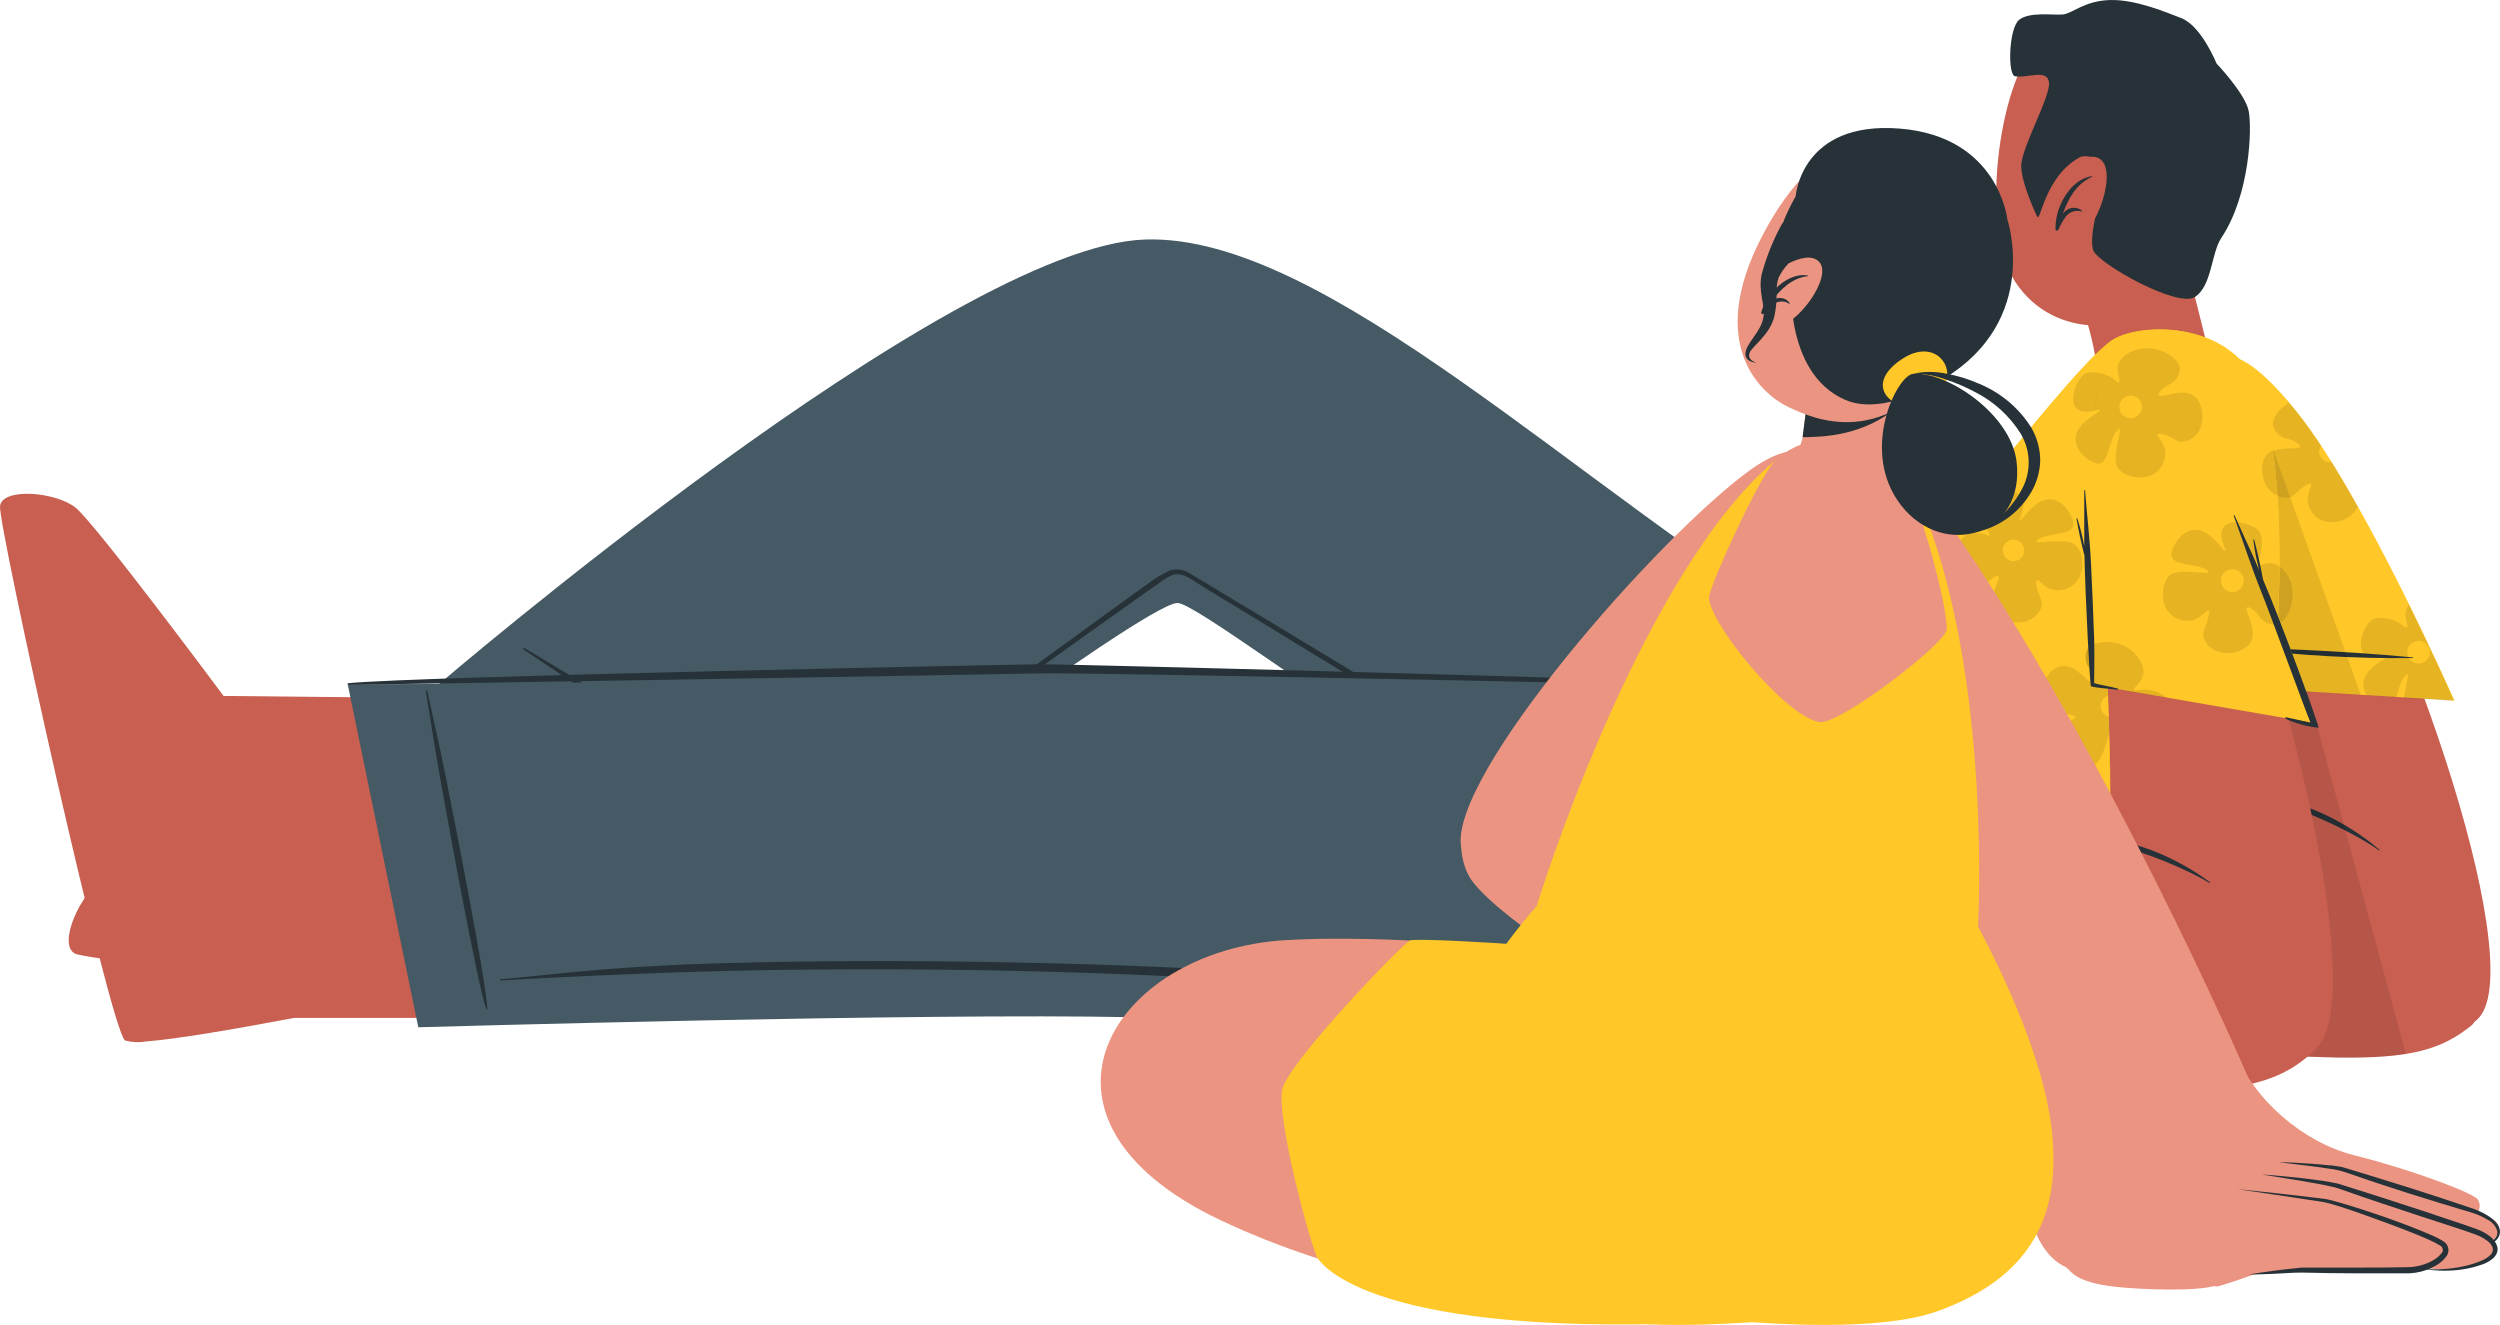 <svg width="317" height="168" viewBox="0 0 317 168" fill="none" xmlns="http://www.w3.org/2000/svg">
    <path d="M289.643 51.301C304.761 74.583 320.6 121.603 314.414 128.951C307.524 137.089 285.842 104.144 286.951 102.96C287.892 101.96 283.431 79.845 280.078 60.439C276.726 41.033 285.912 45.558 289.643 51.301Z"
          fill="#C95F50"/>
    <path d="M313.348 130.056C307.365 134.835 301.126 135.107 270.865 132.327C266.676 131.942 256.566 98.777 261.062 98.961C266.72 99.189 288.631 101.294 290.215 101.653C303.581 104.652 317.413 126.821 313.348 130.056Z"
          fill="#C95F50"/>
    <path d="M272.467 102.039C272.467 102.039 261.151 97.058 254.393 96.278C245.338 95.226 237.085 98.032 233.706 99.417C226.666 102.311 211.549 114.167 214.224 119.095C216.635 123.55 231.444 110.651 231.444 110.651C231.444 110.651 214.171 121.322 218.069 126.154C221.967 130.986 238.308 115.044 238.308 115.044C238.308 115.044 220.815 126.4 225.628 130.758C229.262 134.046 244.863 120.428 244.863 120.428C244.863 120.428 229.904 130.293 233.494 133.836C237.463 137.756 252.659 126.093 252.659 126.093C263.315 133.564 271.455 132.775 277.183 131.53C278.556 131.223 272.467 102.039 272.467 102.039Z"
          fill="#C95F50"/>
    <path d="M237.172 106.582C235.104 107.765 232.992 108.94 231.012 110.3C229.033 111.659 227.141 113.088 225.31 114.623C222.884 116.584 220.694 118.817 218.781 121.279C222.503 117.166 229.446 112.185 231.408 110.826C233.371 109.467 235.254 108.011 237.216 106.652C237.278 106.617 237.225 106.555 237.172 106.582Z"
          fill="#263238"/>
    <path d="M242.232 113.553C239.645 115.175 237.023 116.684 234.515 118.42C232.007 120.156 229.79 122.006 227.423 123.901C227.238 124.05 227.379 124.093 227.563 123.953C230.01 122.156 232.412 120.682 234.884 118.92C237.357 117.157 239.751 115.281 242.276 113.606C242.311 113.588 242.267 113.527 242.232 113.553Z"
          fill="#263238"/>
    <path d="M247.653 118.753C243.633 121.149 239.868 123.946 236.416 127.101C236.249 127.259 236.416 127.303 236.618 127.154C240.297 124.313 243.165 122.05 247.732 118.893C247.802 118.849 247.741 118.709 247.653 118.753Z"
          fill="#263238"/>
    <path d="M301.716 107.748C299.508 105.836 293.146 101.189 286.203 101.171C286.124 101.171 286.106 101.276 286.203 101.285C291.808 102.101 299.402 106.161 301.663 107.836C301.675 107.839 301.687 107.839 301.698 107.835C301.709 107.83 301.718 107.823 301.724 107.812C301.73 107.802 301.733 107.79 301.731 107.779C301.73 107.767 301.725 107.756 301.716 107.748Z"
          fill="#263238"/>
    <path opacity="0.1"
          d="M270.859 132.328C289.575 134.081 299.105 134.59 305.062 133.643L302.686 124.874L297.274 104.854L281.532 46.698C279.596 47.785 278.549 51.67 280.08 60.404C282.967 77.065 286.645 95.629 287.041 101.259C280.397 100.531 265.57 99.145 261.056 98.961C256.542 98.777 266.679 131.942 270.859 132.328Z"
          fill="black"/>
    <path d="M282.788 87.079L311.219 88.833C311.219 88.833 299.886 63.184 291.482 52.538C282.727 41.454 277.456 41.954 279.313 60.544C281.169 79.135 282.788 87.079 282.788 87.079Z"
          fill="#FFC727"/>
    <path opacity="0.1"
          d="M278.945 54.414C279.344 53.471 279.372 52.413 279.025 51.45C278.945 52.319 278.945 53.309 278.945 54.414ZM302.8 83.186C302.554 83.563 299.835 84.694 299.685 86.597C299.656 87.162 299.81 87.722 300.125 88.193L303.83 88.43C304.191 87.351 304.455 86.001 305.211 85.501C305.379 85.387 305.282 86.079 305.211 86.378C305.071 87.062 304.912 87.807 304.833 88.482L311.072 88.886C311.072 88.789 311.072 88.71 311.072 88.623C310.535 87.439 308.379 82.624 305.467 76.697C305.286 76.91 305.157 77.162 305.088 77.433C304.824 78.415 305.484 79.389 305.194 79.555C304.903 79.722 304.675 79.178 304.024 78.871C303.144 78.459 301.507 77.994 300.583 78.722C300.162 79.174 299.836 79.706 299.626 80.286C299.416 80.866 299.325 81.483 299.36 82.098C299.949 84.431 303.179 82.598 302.809 83.168L302.8 83.186ZM305.238 82.774C305.224 82.487 305.296 82.202 305.446 81.956C305.596 81.711 305.816 81.516 306.078 81.396C306.34 81.276 306.632 81.238 306.917 81.285C307.201 81.332 307.465 81.463 307.674 81.661C307.883 81.859 308.027 82.115 308.089 82.396C308.151 82.677 308.126 82.969 308.02 83.236C307.913 83.503 307.728 83.732 307.489 83.893C307.251 84.055 306.969 84.141 306.681 84.141C306.495 84.145 306.311 84.112 306.138 84.044C305.965 83.976 305.808 83.875 305.674 83.746C305.541 83.617 305.435 83.464 305.361 83.294C305.288 83.124 305.249 82.941 305.247 82.756L305.238 82.774ZM280.08 67.866C280.864 74.811 281.55 79.704 282.034 82.817C282.679 82.906 283.337 82.82 283.937 82.569C284.538 82.317 285.06 81.909 285.448 81.388C286.328 79.783 284.48 77.319 284.982 77.004C285.228 76.846 285.906 77.46 286.143 77.696C286.351 77.94 286.544 78.195 286.724 78.459C286.963 78.711 287.253 78.909 287.574 79.04C287.896 79.172 288.242 79.234 288.589 79.222C290.006 79.038 291.229 76.1 290.481 73.838C290.156 72.908 289.302 71.576 288.105 71.418C287.102 71.295 286.214 72.067 286.011 71.795C285.809 71.523 286.319 71.242 286.539 70.549C286.847 69.611 287.111 67.919 286.266 67.13C285.765 66.766 285.193 66.51 284.588 66.375C283.982 66.241 283.356 66.232 282.747 66.349C280.468 67.226 282.685 70.155 282.069 69.857C281.452 69.141 280.791 68.465 280.089 67.831L280.08 67.866ZM282.791 72.251C283.075 72.198 283.37 72.232 283.635 72.348C283.9 72.464 284.124 72.657 284.277 72.902C284.431 73.147 284.507 73.432 284.496 73.72C284.485 74.009 284.387 74.287 284.215 74.519C284.042 74.751 283.804 74.927 283.531 75.022C283.257 75.117 282.962 75.129 282.682 75.054C282.402 74.98 282.151 74.823 281.962 74.605C281.772 74.386 281.653 74.116 281.62 73.829C281.589 73.646 281.595 73.458 281.638 73.277C281.68 73.096 281.759 72.925 281.869 72.775C281.979 72.624 282.118 72.498 282.277 72.401C282.437 72.305 282.615 72.242 282.799 72.216L282.791 72.251ZM288.325 62.666C288.634 62.878 288.984 63.022 289.353 63.089C289.722 63.155 290.1 63.143 290.464 63.052C291.044 62.798 291.256 62.219 292.417 61.526C292.743 61.333 292.901 61.272 293.007 61.342C293.271 61.526 292.514 62.499 292.611 63.596C292.683 64.105 292.882 64.589 293.189 65.002C293.496 65.416 293.902 65.746 294.371 65.963C295.216 66.29 296.152 66.296 297.002 65.981C297.852 65.666 298.556 65.051 298.981 64.253C297.882 62.28 296.755 60.36 295.647 58.58C295.311 58.63 294.969 58.556 294.686 58.372C294.402 58.188 294.196 57.906 294.107 57.58C294.056 57.397 294.047 57.206 294.081 57.019C294.114 56.832 294.189 56.656 294.3 56.502C293.341 55.046 292.4 53.722 291.493 52.573C291.071 52.038 290.657 51.529 290.253 51.056C288.897 51.871 287.991 53.178 288.237 54.072C288.35 54.4 288.532 54.699 288.772 54.949C289.012 55.199 289.304 55.394 289.628 55.519C289.943 55.594 290.254 55.685 290.56 55.791C290.868 55.914 291.678 56.317 291.634 56.607C291.528 57.177 288.554 56.379 287.393 57.773C286.39 58.931 286.759 61.614 288.334 62.631L288.325 62.666Z"
          fill="black"/>
    <path d="M284.348 82.151C285.026 82.107 296.835 82.458 305.96 83.361C306.012 83.361 305.96 83.44 305.96 83.44C298.74 83.523 291.522 83.119 284.357 82.23C284.304 82.221 284.304 82.151 284.348 82.151Z"
          fill="#263238"/>
    <path opacity="0.1"
          d="M279.315 60.553C281.181 79.266 282.791 87.097 282.791 87.097L299.351 88.132L284.173 45.646C280.054 43.69 278.066 47.996 279.315 60.553Z"
          fill="black"/>
    <path d="M9.534 120.928C11.857 122.059 81.688 129.478 84.583 128.154C84.891 128.005 85.085 124.927 86.818 117.052C86.906 116.684 88.631 115.342 91.306 113.483C101.346 106.468 124.788 91.946 124.788 91.946L92.556 58.624L55.792 88.789L46.227 96.638C46.227 96.638 16.309 109.502 13.273 111.291C10.238 113.08 7.211 119.797 9.534 120.928Z"
          fill="#C95F50"/>
    <path d="M55.441 86.93L96.622 113.001C96.622 113.001 145.169 76.399 149.313 76.46C153.458 76.521 210.319 122.734 240.756 125.567C272.284 128.469 276.789 95.682 276.789 95.682L231.719 81.116C199.997 61.912 168.038 29.625 145.213 30.37C120.442 31.142 55.441 86.93 55.441 86.93Z"
          fill="#455A64"/>
    <path d="M66.52 82.177C73.489 86.404 71.544 85.097 78.461 89.403C81.849 91.508 98.902 102.048 101.735 104.538C101.753 104.55 101.765 104.568 101.769 104.589C101.773 104.609 101.769 104.631 101.757 104.648C101.751 104.657 101.744 104.664 101.735 104.67C101.727 104.676 101.717 104.68 101.707 104.682C101.686 104.686 101.665 104.682 101.647 104.67C98.189 103.162 81.409 92.262 78.021 90.096C71.184 85.667 73.19 86.869 66.397 82.37C66.371 82.354 66.353 82.328 66.347 82.299C66.34 82.269 66.345 82.238 66.362 82.212C66.378 82.187 66.404 82.169 66.434 82.162C66.463 82.156 66.494 82.161 66.52 82.177Z"
          fill="#263238"/>
    <path d="M105.208 103.398C114.298 96.725 144.075 75.022 145.28 74.224C146.224 73.477 147.251 72.841 148.342 72.33C148.787 72.198 149.257 72.17 149.714 72.248C150.172 72.325 150.606 72.506 150.982 72.777C152.205 73.478 153.402 74.241 154.616 74.969L161.77 79.266C171.018 84.817 180.205 90.49 189.55 95.927C198.534 101.127 204.852 105.828 214.346 110.054C223.778 114.313 233.631 117.575 243.745 119.788C244.995 120.051 246.244 120.288 247.502 120.524C247.521 120.524 247.539 120.532 247.552 120.545C247.565 120.558 247.573 120.576 247.573 120.595C247.573 120.613 247.565 120.631 247.552 120.644C247.539 120.657 247.521 120.665 247.502 120.665C237.523 119.191 227.768 116.478 218.464 112.588C209.032 108.774 202.793 104.337 193.958 99.303C184.807 94.094 175.814 88.588 166.821 83.098C162.069 80.204 157.335 77.284 152.575 74.417C151.492 73.768 149.988 72.435 148.65 72.909C148.084 73.163 147.552 73.487 147.066 73.873L145.307 75.101C143.01 76.679 106.589 102.793 105.375 103.53C105.225 103.583 105.12 103.469 105.208 103.398Z"
          fill="#263238"/>
    <path d="M78.547 129.074C78.547 129.074 37.287 129.074 37.26 129.074C29.262 130.591 22.222 131.775 18.527 132.056H18.483C17.626 132.216 16.744 132.177 15.904 131.942H15.843C13.775 129.872 -0.269 66.542 0.004 64.174C0.277 61.807 7.043 62.342 9.578 64.368C12.112 66.393 28.347 88.246 28.347 88.246L69.704 88.666L78.547 129.074Z"
          fill="#C95F50"/>
    <path d="M249.089 70.076C248.314 70.278 229.792 85.036 228.991 87.255C228.991 87.255 139.237 84.221 128.898 84.3C111.704 84.431 111.238 86.711 44.09 86.764L53.039 130.258C53.039 130.258 116.993 128.408 143.672 128.987C166.551 129.487 235.397 137.212 235.397 137.212C277.326 140.614 284.753 99.453 284.753 99.453C284.753 99.453 249.115 70.067 249.089 70.076Z"
          fill="#455A64"/>
    <path d="M54.191 87.623C55.634 94.445 55.317 92.472 56.681 99.312C57.35 102.662 61.714 124.672 61.785 127.908C61.785 127.927 61.777 127.944 61.764 127.958C61.751 127.971 61.733 127.978 61.714 127.978C61.696 127.978 61.678 127.971 61.664 127.958C61.651 127.944 61.644 127.927 61.644 127.908C60.535 124.865 56.549 102.785 55.95 99.426C54.719 92.551 55.141 94.515 53.988 87.632C53.994 87.61 54.006 87.59 54.024 87.576C54.042 87.561 54.063 87.553 54.086 87.552C54.109 87.551 54.131 87.557 54.15 87.57C54.169 87.583 54.183 87.601 54.191 87.623Z"
          fill="#263238"/>
    <path d="M131.599 84.229C138.709 84.229 227.855 86.746 229.052 86.93C229.175 86.93 229.113 87.228 228.99 87.228C224.793 87.097 137.934 85.22 131.608 85.387C127.076 85.501 48.656 86.799 44.142 86.834C44.12 86.827 44.101 86.814 44.087 86.796C44.074 86.778 44.066 86.755 44.066 86.733C44.066 86.71 44.074 86.688 44.087 86.67C44.101 86.652 44.12 86.638 44.142 86.632C52.193 85.773 130.648 84.229 131.599 84.229Z"
          fill="#263238"/>
    <path d="M90.857 122.156C105.165 121.735 119.499 121.796 133.807 122.156C148.115 122.515 162.546 123.322 176.924 124.471C191.302 125.619 205.557 127.233 219.803 129.188C226.561 130.109 236.522 131.135 243.562 130.451C261.644 128.697 272.696 119.104 284.223 106.889C284.311 106.801 284.435 106.941 284.347 107.029C270.048 122.875 259.796 134.459 226.834 130.986C219.794 130.249 212.755 129.162 205.715 128.355C198.465 127.531 191.208 126.806 183.946 126.181C169.55 124.935 155.128 123.997 140.688 123.462C126.248 122.927 111.791 122.787 97.343 123.006C82.894 123.225 65.366 124.19 63.491 124.33C63.386 124.33 63.35 124.172 63.491 124.164C70.249 123.602 76.558 122.585 90.857 122.156Z"
          fill="#263238"/>
    <path d="M272.547 54.16C276.067 54.467 279.587 49.074 280 44.576C280 44.251 279.226 41.305 278.32 37.657C277.774 35.438 277.229 32.957 276.894 30.642L262.93 36.254C264.177 39.01 265.082 41.907 265.622 44.883C265.667 45.199 265.682 45.519 265.666 45.838C265.662 45.894 265.662 45.95 265.666 46.005C265.64 47.855 269.151 53.862 272.547 54.16Z"
          fill="#C95F50"/>
    <path d="M281.918 11.165C283.898 17.304 281.601 32.737 277.272 36.771C270.989 42.611 260.553 43.322 255.555 35.771C250.689 28.441 253.839 8.956 258.696 5.273C265.842 -0.138 278.997 2.116 281.918 11.165Z"
          fill="#C95F50"/>
    <path d="M281.063 8.061C281.063 8.061 284.653 11.823 285.12 14.024C285.586 16.225 285.296 24.714 281.67 30.159C280.359 32.132 280.491 36.219 278.318 37.657C276.144 39.095 266.148 33.474 265.444 31.782C264.74 30.089 266.447 24.573 266.782 22.276C267.116 19.979 264.423 19.549 263.711 19.943C259.197 22.407 258.73 28.432 258.29 27.432C257.85 26.433 256.398 23.355 256.293 21.145C256.187 18.935 260.041 12.218 259.813 10.455C259.584 8.693 257.173 9.929 255.518 9.675C254.533 9.517 254.709 3.537 256.038 2.502C257.366 1.467 260.305 1.941 261.546 1.835C262.787 1.73 264.283 0.082 267.6 0.003C270.917 -0.076 274.912 1.669 276.531 2.274C279.127 3.23 281.063 8.061 281.063 8.061Z"
          fill="#263238"/>
    <path d="M259.893 24.328C259.893 24.328 263.597 18.76 266.123 20.066C268.648 21.373 265.964 29.37 263.069 30.537C262.707 30.711 262.314 30.811 261.912 30.83C261.51 30.849 261.109 30.786 260.732 30.646C260.356 30.506 260.011 30.291 259.72 30.014C259.429 29.738 259.198 29.405 259.039 29.037L259.893 24.328Z"
          fill="#C95F50"/>
    <path d="M265.295 22.337V22.416C263.263 23.293 262.233 25.222 261.529 27.204C261.643 26.996 261.8 26.814 261.991 26.673C262.182 26.531 262.401 26.433 262.634 26.385C262.867 26.336 263.107 26.339 263.339 26.393C263.571 26.446 263.788 26.55 263.975 26.696C264.028 26.696 263.975 26.818 263.923 26.81C263.56 26.704 263.173 26.713 262.815 26.835C262.457 26.958 262.146 27.188 261.925 27.494C261.556 28.007 261.246 28.56 261.001 29.142C260.904 29.326 260.579 29.239 260.641 29.028V28.976C260.553 26.354 262.497 22.671 265.295 22.337Z"
          fill="#263238"/>
    <path d="M224.504 87.114L274.405 129.749C274.405 129.749 279.632 126.023 281.04 122.217C286.68 106.994 292.145 70.699 287.015 50.951C284.243 40.288 270.938 40.708 267.55 43.322C261.831 47.706 247.611 67.48 235.046 80.301C232.353 83.045 224.504 87.114 224.504 87.114Z"
          fill="#FFC727"/>
    <path d="M224.504 87.114L248.632 107.73L258.012 115.736L274.396 129.767C274.396 129.767 279.632 126.031 281.04 122.243C281.55 120.875 282.043 119.349 282.545 117.666C283.424 114.702 284.304 111.282 285.052 107.572C285.105 107.336 285.158 107.09 285.202 106.836C285.507 105.339 285.8 103.79 286.082 102.188C287.44 94.575 288.345 86.889 288.792 79.169C288.933 76.697 289.021 74.233 289.03 71.812C289.03 68.743 288.986 65.744 288.783 62.885C288.651 60.921 288.458 59.001 288.194 57.177C287.911 55.087 287.512 53.014 286.997 50.968C284.225 40.305 270.921 40.726 267.524 43.339C261.813 47.724 247.593 67.498 235.037 80.318C232.353 83.054 224.504 87.114 224.504 87.114Z"
          fill="#FFC727"/>
    <path opacity="0.1"
          d="M266.283 52.073C266.046 52.441 263.335 53.573 263.186 55.476C263.054 57.229 264.875 58.475 265.676 58.72C267.603 59.334 267.269 55.327 268.703 54.388C268.879 54.265 268.765 54.958 268.703 55.265C268.404 56.651 268.061 58.299 268.439 59.123C269.002 60.377 271.818 61.202 273.455 59.851C273.85 59.521 274.157 59.098 274.349 58.621C274.541 58.144 274.611 57.626 274.555 57.115C274.37 56.037 273.393 55.283 273.604 55.037C273.675 54.949 273.851 54.967 274.211 55.037C275.514 55.423 275.857 55.914 276.49 56.019C276.862 56.02 277.23 55.942 277.57 55.791C277.91 55.64 278.213 55.419 278.461 55.142C279.729 53.766 279.412 51.074 278.162 50.17C276.675 49.109 273.991 50.626 273.763 50.1C273.639 49.828 274.335 49.223 274.599 49.03C274.863 48.837 275.153 48.732 275.426 48.548C275.708 48.344 275.943 48.082 276.115 47.779C276.286 47.477 276.39 47.141 276.42 46.794C276.42 45.382 273.648 43.743 271.299 44.251C270.331 44.462 268.897 45.128 268.606 46.303C268.351 47.276 269.002 48.25 268.712 48.416C268.421 48.583 268.201 48.039 267.541 47.733C266.662 47.32 265.016 46.856 264.11 47.583C263.685 48.033 263.357 48.565 263.147 49.145C262.937 49.726 262.848 50.343 262.887 50.959C263.432 53.327 266.626 51.494 266.283 52.073ZM268.738 51.652C268.726 51.367 268.8 51.084 268.95 50.841C269.1 50.598 269.32 50.405 269.582 50.288C269.843 50.17 270.133 50.134 270.416 50.182C270.698 50.231 270.96 50.363 271.166 50.561C271.372 50.759 271.515 51.015 271.574 51.294C271.634 51.574 271.608 51.864 271.5 52.129C271.392 52.394 271.207 52.62 270.969 52.779C270.731 52.938 270.45 53.022 270.164 53.02C269.98 53.025 269.796 52.993 269.625 52.927C269.453 52.86 269.297 52.761 269.164 52.633C269.031 52.506 268.925 52.354 268.852 52.185C268.779 52.017 268.74 51.836 268.738 51.652ZM235.063 87.991C234.825 88.368 232.115 89.499 231.966 91.411C231.834 93.112 233.655 94.401 234.456 94.647C236.392 95.269 236.057 91.253 237.483 90.306C237.659 90.201 237.544 90.885 237.483 91.183C237.201 92.569 236.849 94.209 237.219 95.041C237.782 96.287 240.607 97.129 242.234 95.761C242.63 95.432 242.937 95.011 243.129 94.535C243.321 94.059 243.391 93.543 243.334 93.033C243.15 91.955 242.173 91.201 242.384 90.955C242.463 90.868 242.63 90.885 242.991 90.955C244.294 91.332 244.646 91.832 245.27 91.937C245.644 91.946 246.014 91.872 246.355 91.72C246.696 91.569 246.999 91.343 247.241 91.06C248.508 89.684 248.192 86.992 246.942 86.106C245.464 85.045 242.771 86.544 242.542 86.027C242.41 85.755 243.106 85.15 243.378 84.966C243.646 84.781 243.925 84.614 244.214 84.466C244.493 84.26 244.724 83.996 244.892 83.694C245.06 83.391 245.162 83.057 245.191 82.712C245.191 81.292 242.419 79.661 240.07 80.169C239.102 80.371 237.676 81.046 237.377 82.212C237.122 83.195 237.773 84.177 237.483 84.335C237.192 84.492 236.972 83.957 236.312 83.65C235.433 83.238 233.805 82.774 232.881 83.501C232.455 83.95 232.127 84.482 231.917 85.063C231.706 85.644 231.618 86.261 231.658 86.877C232.212 89.254 235.441 87.43 235.063 87.991ZM237.518 87.588C237.504 87.303 237.576 87.02 237.725 86.776C237.874 86.531 238.092 86.337 238.353 86.218C238.613 86.099 238.904 86.061 239.186 86.108C239.469 86.155 239.731 86.285 239.939 86.482C240.147 86.679 240.29 86.933 240.352 87.212C240.413 87.491 240.389 87.782 240.283 88.047C240.177 88.312 239.993 88.54 239.756 88.7C239.519 88.861 239.239 88.947 238.952 88.947C238.582 88.954 238.224 88.815 237.955 88.561C237.687 88.307 237.53 87.957 237.518 87.588ZM275.241 77.898C275.62 78.245 276.08 78.494 276.579 78.622C277.077 78.751 277.6 78.755 278.101 78.635C279.157 78.319 279.781 77.267 280.063 77.442C280.151 77.512 280.16 77.679 280.063 78.056C279.843 79.38 279.385 79.81 279.359 80.432C279.406 80.803 279.534 81.159 279.733 81.475C279.932 81.791 280.198 82.061 280.512 82.265C282.043 83.352 284.683 82.695 285.422 81.388C286.302 79.783 284.454 77.319 284.955 77.004C285.202 76.846 285.879 77.46 286.117 77.696C286.324 77.94 286.518 78.195 286.698 78.459C286.937 78.711 287.227 78.909 287.548 79.04C287.87 79.172 288.216 79.234 288.563 79.222C288.636 79.217 288.708 79.199 288.774 79.17C288.915 76.697 289.003 74.233 289.012 71.812C288.738 71.607 288.418 71.472 288.079 71.418C287.076 71.295 286.187 72.067 285.985 71.795C285.783 71.523 286.293 71.242 286.513 70.55C286.821 69.611 287.085 67.919 286.24 67.13C285.738 66.766 285.167 66.51 284.561 66.376C283.956 66.241 283.329 66.232 282.72 66.349C280.441 67.226 282.659 70.155 282.043 69.857C281.647 69.664 280.177 67.121 278.268 67.226C276.552 67.323 275.496 69.278 275.346 70.102C274.968 72.093 278.937 71.251 280.045 72.558C280.177 72.707 279.482 72.698 279.165 72.663C277.731 72.549 276.05 72.409 275.276 72.882C274.167 73.557 273.666 76.451 275.241 77.898ZM282.8 72.216C283.084 72.163 283.378 72.197 283.644 72.313C283.909 72.429 284.133 72.622 284.286 72.867C284.44 73.112 284.516 73.397 284.505 73.685C284.494 73.974 284.396 74.252 284.223 74.484C284.051 74.716 283.813 74.892 283.54 74.987C283.266 75.082 282.971 75.094 282.691 75.019C282.411 74.945 282.16 74.788 281.971 74.57C281.781 74.351 281.662 74.081 281.629 73.794C281.576 73.43 281.669 73.061 281.889 72.765C282.108 72.469 282.435 72.272 282.8 72.216ZM249.705 75.294C250.051 75.306 250.396 75.244 250.716 75.112C251.037 74.981 251.325 74.782 251.562 74.531C251.791 74.285 251.826 74.101 252.16 73.768C252.495 73.435 253.04 72.891 253.322 73.075C253.814 73.373 251.975 75.837 252.855 77.46C253.586 78.819 256.217 79.459 257.757 78.38C257.897 78.266 258.944 77.503 258.9 76.539C258.9 75.907 258.425 75.487 258.205 74.162C258.144 73.785 258.144 73.619 258.249 73.557C258.522 73.382 259.129 74.434 260.203 74.759C260.705 74.881 261.229 74.876 261.729 74.744C262.228 74.612 262.687 74.358 263.063 74.005C264.611 72.558 264.136 69.664 262.966 68.954C262.183 68.48 260.502 68.62 259.076 68.734C258.786 68.734 258.091 68.787 258.197 68.629C259.314 67.331 263.265 68.164 262.895 66.174C262.746 65.35 261.699 63.394 259.974 63.306C258.073 63.21 256.604 65.762 256.199 65.937C255.583 66.226 257.801 63.263 255.53 62.429C254.921 62.318 254.294 62.33 253.69 62.466C253.085 62.602 252.514 62.858 252.011 63.219C251.131 64.034 251.439 65.692 251.729 66.639C251.958 67.323 252.407 67.7 252.266 67.884C252.125 68.068 251.175 67.384 250.171 67.507C248.984 67.656 248.13 68.989 247.796 69.918C247.013 72.172 248.297 75.118 249.705 75.294ZM253.964 69.55C254.012 69.289 254.136 69.048 254.32 68.856C254.504 68.665 254.74 68.531 254.999 68.472C255.259 68.412 255.53 68.43 255.779 68.522C256.029 68.614 256.246 68.777 256.404 68.99C256.561 69.204 256.653 69.459 256.667 69.724C256.682 69.988 256.618 70.252 256.484 70.481C256.35 70.71 256.151 70.895 255.913 71.013C255.675 71.131 255.407 71.177 255.143 71.146C254.96 71.119 254.784 71.056 254.626 70.962C254.467 70.867 254.329 70.741 254.22 70.593C254.11 70.445 254.031 70.276 253.987 70.097C253.943 69.918 253.935 69.732 253.964 69.55ZM257.827 113.483C257.827 113.176 257.748 112.483 257.906 112.606C259.252 113.676 258.549 117.639 260.546 117.21C261.373 117.026 263.3 115.921 263.327 114.211C263.327 112.299 260.766 110.922 260.555 110.528C260.238 109.923 263.283 112.027 264.075 109.738C264.176 109.125 264.15 108.497 263.999 107.894C263.848 107.291 263.574 106.725 263.195 106.231C262.315 105.415 260.687 105.74 259.754 106.064C259.085 106.31 258.716 106.775 258.522 106.643C258.329 106.511 259.006 105.529 258.83 104.538C258.645 103.363 257.281 102.548 256.34 102.25C254.043 101.531 251.131 102.899 251.007 104.31C251.002 104.655 251.072 104.996 251.212 105.311C251.351 105.626 251.558 105.907 251.817 106.134C252.093 106.308 252.361 106.495 252.618 106.696C252.855 106.932 253.498 107.573 253.339 107.836C253.058 108.344 250.532 106.59 248.94 107.511C248.852 107.562 248.769 107.62 248.693 107.687L258.073 115.693C258.032 114.952 257.95 114.214 257.827 113.483ZM256.577 111.115C256.313 111.078 256.065 110.964 255.865 110.788C255.665 110.612 255.521 110.381 255.452 110.124C255.382 109.867 255.389 109.596 255.473 109.343C255.557 109.09 255.713 108.868 255.923 108.703C256.132 108.538 256.386 108.438 256.652 108.415C256.918 108.392 257.185 108.448 257.42 108.575C257.654 108.702 257.846 108.895 257.972 109.13C258.097 109.365 258.151 109.631 258.126 109.896C258.082 110.262 257.894 110.596 257.604 110.824C257.314 111.053 256.945 111.157 256.577 111.115ZM275.522 114.141C275.868 114.15 276.212 114.087 276.532 113.955C276.852 113.824 277.14 113.627 277.379 113.378C277.608 113.123 277.634 112.948 277.96 112.615C278.285 112.281 278.84 111.738 279.13 111.922C279.623 112.22 277.784 114.684 278.655 116.306C279.245 117.394 281.066 118.016 282.544 117.666C283.424 114.702 284.304 111.282 285.052 107.573H284.885C284.586 107.573 283.891 107.625 284.005 107.467C284.33 107.147 284.738 106.925 285.184 106.827C285.489 105.331 285.783 103.781 286.064 102.18C285.965 102.171 285.864 102.171 285.765 102.18C283.855 102.092 282.395 104.635 281.99 104.81C281.374 105.108 283.592 102.18 281.312 101.303C280.703 101.188 280.077 101.199 279.472 101.333C278.867 101.467 278.296 101.722 277.793 102.083C276.913 102.907 277.212 104.556 277.52 105.503C277.74 106.196 278.197 106.573 278.048 106.757C277.898 106.941 276.957 106.248 275.954 106.371C274.775 106.529 273.903 107.853 273.578 108.783C272.83 111.019 274.106 113.956 275.522 114.141ZM279.773 108.397C279.821 108.136 279.945 107.895 280.129 107.703C280.313 107.512 280.549 107.378 280.808 107.319C281.067 107.259 281.338 107.277 281.588 107.369C281.837 107.461 282.054 107.624 282.212 107.837C282.37 108.051 282.462 108.306 282.476 108.571C282.49 108.835 282.426 109.098 282.292 109.328C282.158 109.557 281.96 109.742 281.722 109.86C281.484 109.978 281.216 110.024 280.952 109.993C280.584 109.934 280.255 109.734 280.034 109.436C279.813 109.137 279.719 108.764 279.773 108.397ZM258.839 88.658C258.883 88.824 259.208 90.07 260.124 90.412C260.731 90.622 261.276 90.35 262.596 90.648C262.966 90.727 263.124 90.797 263.151 90.903C263.212 91.227 261.998 91.42 261.303 92.27C261.006 92.69 260.819 93.177 260.758 93.686C260.696 94.196 260.763 94.713 260.951 95.191C261.725 97.172 264.594 97.821 265.685 96.944C266.424 96.401 266.908 94.796 267.321 93.437C267.418 93.156 267.665 92.499 267.753 92.674C268.553 94.191 266.31 97.549 268.298 97.935C269.125 98.093 271.334 97.848 272.056 96.287C272.847 94.533 271.017 92.262 270.991 91.806C270.938 91.131 272.891 94.279 274.511 92.49C274.832 91.971 275.048 91.394 275.145 90.792C275.241 90.19 275.217 89.575 275.074 88.982C274.616 87.895 272.979 87.526 271.985 87.456C271.264 87.404 270.744 87.693 270.621 87.456C270.498 87.219 271.501 86.641 271.756 85.659C272.056 84.51 271.132 83.212 270.384 82.572C268.571 80.993 265.35 81.081 264.664 82.335C264.522 82.65 264.449 82.99 264.449 83.335C264.449 83.68 264.522 84.02 264.664 84.335C264.846 84.603 265.013 84.882 265.166 85.168C265.289 85.475 265.614 86.325 265.386 86.501C264.919 86.834 263.3 84.229 261.487 84.44C259.974 84.624 258.399 86.86 258.839 88.658ZM266.53 88.903C266.656 88.644 266.857 88.429 267.107 88.285C267.357 88.141 267.645 88.076 267.933 88.097C268.221 88.118 268.496 88.224 268.722 88.402C268.949 88.581 269.117 88.823 269.204 89.097C269.291 89.372 269.293 89.666 269.211 89.942C269.128 90.217 268.965 90.462 268.741 90.644C268.518 90.826 268.244 90.938 267.957 90.963C267.669 90.989 267.38 90.928 267.128 90.789C266.799 90.617 266.551 90.322 266.439 89.969C266.327 89.616 266.359 89.233 266.53 88.903ZM288.334 62.596C288.484 62.685 288.64 62.764 288.801 62.833C288.669 60.868 288.475 58.948 288.211 57.124C287.892 57.247 287.608 57.445 287.384 57.703C286.39 58.931 286.759 61.614 288.334 62.631V62.596Z"
          fill="black"/>
    <path d="M276.05 53.371C289.02 77.854 300.6 126.154 293.78 132.862C286.186 140.369 265.93 107.976 267.136 106.897C268.165 105.977 267.338 81.204 265.702 61.579C264.065 41.954 272.838 47.312 276.05 53.371Z"
          fill="#C95F50"/>
    <path d="M293.338 133.336C287.698 138.51 281.485 139.211 251.101 138.501C246.895 138.405 234.532 106.012 239.028 105.88C244.695 105.722 266.694 106.336 268.304 106.582C281.829 108.634 297.166 129.828 293.338 133.336Z"
          fill="#C95F50"/>
    <path d="M250.628 108.151C250.628 108.151 238.987 103.951 232.194 103.635C223.086 103.206 215.052 106.573 211.77 108.186C204.916 111.554 190.652 124.418 193.688 129.144C196.407 133.424 210.31 119.551 210.31 119.551C210.31 119.551 193.793 131.372 197.99 135.967C202.188 140.562 217.402 123.497 217.402 123.497C217.402 123.497 200.753 135.967 205.857 140C209.711 143.035 224.336 128.381 224.336 128.381C224.336 128.381 210.081 139.255 213.909 142.543C218.141 146.174 232.502 133.494 232.502 133.494C243.642 140.22 251.711 138.878 257.342 137.247C258.706 136.844 250.628 108.151 250.628 108.151Z"
          fill="#C95F50"/>
    <path d="M215.728 115.096C213.74 116.412 211.716 117.727 209.85 119.227C207.985 120.726 206.181 122.27 204.465 123.927C202.176 126.047 200.141 128.424 198.402 131.012C201.834 126.628 208.416 121.209 210.281 119.718C212.147 118.227 213.924 116.649 215.79 115.167C215.795 115.163 215.798 115.158 215.801 115.152C215.804 115.147 215.805 115.141 215.806 115.135C215.806 115.129 215.805 115.122 215.803 115.117C215.801 115.111 215.798 115.105 215.794 115.101C215.79 115.096 215.785 115.092 215.78 115.09C215.774 115.087 215.768 115.085 215.762 115.085C215.756 115.085 215.75 115.085 215.744 115.087C215.738 115.089 215.733 115.092 215.728 115.096Z"
          fill="#263238"/>
    <path d="M221.257 121.7C218.784 123.453 216.277 125.207 213.892 127.093C211.507 128.978 209.422 130.986 207.187 133.038C207.02 133.196 207.187 133.24 207.336 133.038C209.659 131.082 211.947 129.443 214.288 127.513C216.629 125.584 218.899 123.55 221.327 121.717C221.336 121.726 221.292 121.673 221.257 121.7Z"
          fill="#263238"/>
    <path d="M227.026 126.523C223.178 129.18 219.615 132.228 216.397 135.616C216.229 135.783 216.397 135.818 216.599 135.616C220.075 132.521 222.758 130.074 227.114 126.619C227.167 126.602 227.097 126.47 227.026 126.523Z"
          fill="#263238"/>
    <path d="M280.193 111.843C277.861 110.089 271.191 105.889 264.266 106.345C264.187 106.345 264.178 106.459 264.266 106.459C269.915 106.889 277.738 110.431 280.105 111.94C280.118 111.951 280.134 111.957 280.152 111.956C280.169 111.956 280.185 111.948 280.197 111.935C280.209 111.922 280.215 111.906 280.214 111.888C280.213 111.871 280.206 111.855 280.193 111.843Z"
          fill="#263238"/>
    <path d="M265.532 86.86L293.611 91.718C293.611 91.718 285.102 64.937 277.931 53.538C270.425 41.568 265.136 41.498 264.96 60.176C264.784 78.854 265.532 86.86 265.532 86.86Z"
          fill="#FFC727"/>
    <path opacity="0.1"
          d="M264.996 58.396C265.21 58.528 265.437 58.636 265.674 58.72C267.601 59.334 267.267 55.327 268.701 54.388C268.877 54.266 268.762 54.958 268.701 55.265C268.402 56.651 268.059 58.299 268.437 59.124C269 60.378 271.816 61.202 273.453 59.852C273.848 59.521 274.155 59.098 274.347 58.621C274.539 58.144 274.609 57.627 274.552 57.115C274.368 56.037 273.391 55.283 273.602 55.037C273.672 54.95 273.848 54.967 274.209 55.037C275.512 55.423 275.855 55.914 276.488 56.019C276.86 56.02 277.228 55.942 277.568 55.791C277.908 55.64 278.211 55.419 278.459 55.142C278.552 55.034 278.637 54.92 278.715 54.8C278.459 54.344 278.187 53.924 277.931 53.494C277.051 52.161 276.286 50.96 275.494 49.934C274.614 50.109 273.866 50.363 273.734 50.1C273.602 49.837 274.306 49.223 274.57 49.03L274.693 48.943C272.617 46.417 270.795 45.111 269.299 45.207C268.946 45.489 268.693 45.876 268.578 46.312C268.322 47.285 268.974 48.259 268.683 48.425C268.393 48.592 268.173 48.048 267.513 47.741L266.73 47.434C266.094 48.92 265.674 50.488 265.48 52.091C266.035 51.977 266.36 51.854 266.263 52.091C265.991 52.327 265.697 52.535 265.383 52.713C265.155 54.599 265.025 56.496 264.996 58.396ZM268.736 51.652C268.724 51.367 268.798 51.084 268.948 50.841C269.098 50.598 269.318 50.405 269.579 50.288C269.841 50.171 270.131 50.134 270.414 50.183C270.696 50.231 270.957 50.363 271.164 50.561C271.37 50.76 271.513 51.015 271.572 51.294C271.632 51.574 271.606 51.864 271.498 52.129C271.39 52.394 271.205 52.62 270.967 52.779C270.729 52.938 270.448 53.022 270.162 53.02C269.978 53.025 269.794 52.993 269.623 52.927C269.451 52.86 269.294 52.761 269.162 52.633C269.029 52.506 268.923 52.354 268.85 52.185C268.777 52.017 268.738 51.836 268.736 51.652ZM275.239 77.898C275.618 78.245 276.078 78.494 276.576 78.622C277.075 78.751 277.598 78.755 278.099 78.635C279.155 78.319 279.779 77.267 280.061 77.442C280.149 77.512 280.158 77.679 280.061 78.056C279.841 79.38 279.383 79.81 279.357 80.432C279.404 80.803 279.532 81.159 279.731 81.475C279.93 81.791 280.196 82.061 280.51 82.265C282.041 83.353 284.68 82.695 285.42 81.388C286.3 79.784 284.452 77.319 284.953 77.004C285.2 76.846 285.877 77.46 286.115 77.697C286.322 77.94 286.516 78.195 286.696 78.459C286.935 78.711 287.224 78.909 287.546 79.04C287.868 79.172 288.214 79.234 288.561 79.222C288.784 79.183 288.995 79.093 289.177 78.959C288.35 76.679 287.417 74.242 286.458 71.769C286.229 71.856 286.053 71.891 285.983 71.769C285.912 71.646 286.044 71.462 286.22 71.146C285.587 69.524 284.918 67.901 284.232 66.297C283.737 66.183 283.222 66.183 282.727 66.297C280.448 67.174 282.665 70.103 282.049 69.804C281.654 69.611 280.184 67.068 278.275 67.174C276.559 67.27 275.503 69.226 275.353 70.05C274.975 72.04 278.943 71.199 280.052 72.505C280.184 72.654 279.489 72.645 279.172 72.61C277.738 72.496 276.057 72.356 275.283 72.83C274.165 73.558 273.664 76.451 275.239 77.898ZM282.797 72.216C283.082 72.163 283.376 72.197 283.642 72.313C283.907 72.429 284.131 72.622 284.284 72.867C284.438 73.112 284.514 73.397 284.503 73.685C284.492 73.974 284.394 74.252 284.221 74.484C284.049 74.717 283.811 74.892 283.538 74.987C283.264 75.082 282.968 75.094 282.689 75.019C282.409 74.945 282.158 74.788 281.969 74.57C281.779 74.351 281.66 74.081 281.627 73.794C281.574 73.43 281.667 73.061 281.886 72.765C282.106 72.469 282.433 72.272 282.797 72.216ZM264.688 84.343C264.87 84.612 265.037 84.89 265.19 85.177C265.323 85.473 265.418 85.785 265.471 86.106C265.479 86.164 265.479 86.223 265.471 86.281C265.471 86.694 265.515 86.895 265.515 86.895L274.755 88.491C273.979 87.829 272.996 87.457 271.974 87.439C271.253 87.386 270.734 87.676 270.61 87.439C270.487 87.202 271.49 86.623 271.745 85.641C272.045 84.493 271.121 83.195 270.373 82.555C269.667 81.966 268.813 81.583 267.903 81.447C266.994 81.311 266.064 81.427 265.216 81.783C264.983 81.906 264.788 82.091 264.653 82.318C264.513 82.638 264.444 82.985 264.45 83.334C264.456 83.684 264.537 84.028 264.688 84.343Z"
          fill="black"/>
    <path d="M263.297 65.753C263.297 65.692 263.385 65.674 263.402 65.753C263.787 66.898 264.081 68.07 264.282 69.261C264.282 68.699 264.282 68.138 264.282 67.586C264.282 65.779 264.282 63.982 264.282 62.184C264.282 62.17 264.288 62.157 264.298 62.147C264.308 62.137 264.321 62.131 264.335 62.131C264.349 62.131 264.363 62.137 264.373 62.147C264.382 62.157 264.388 62.17 264.388 62.184C264.626 65.323 265.004 68.445 265.145 71.593C265.286 74.741 265.444 77.872 265.541 81.02C265.593 82.774 265.541 84.896 265.541 86.623C266.421 86.895 267.582 87.035 268.524 87.307C268.612 87.307 268.524 87.465 268.471 87.456C267.45 87.299 266.201 87.299 265.136 87.027C265.004 87.027 264.423 75.793 264.309 70.462C263.913 68.91 263.57 67.34 263.297 65.753Z"
          fill="#263238"/>
    <path d="M285.835 68.445C285.835 68.375 285.712 68.401 285.721 68.445C285.872 69.754 286.125 71.05 286.477 72.321C286.231 71.768 286.002 71.207 285.756 70.655C284.955 68.901 284.128 67.147 283.336 65.332C283.327 65.323 283.316 65.317 283.304 65.315C283.292 65.312 283.28 65.314 283.268 65.318C283.257 65.323 283.247 65.331 283.241 65.341C283.234 65.351 283.23 65.364 283.23 65.376C284.401 68.568 285.439 71.821 286.706 74.978C287.973 78.135 292.241 89.885 292.971 91.639C292.971 91.639 291.062 91.201 289.821 90.938C289.724 90.938 289.821 91.139 289.918 91.183C291.209 91.77 292.589 92.14 294.001 92.279C294.15 92.279 289.276 78.819 286.961 73.513C286.653 71.838 286.275 70.129 285.835 68.445Z"
          fill="#263238"/>
    <path d="M227.668 68.857C224.597 76.811 211.723 107.783 208.846 109.984C205.414 112.615 185.871 110.922 185.272 107.415C183.715 98.33 210.359 67.954 221.887 59.623C227.527 55.554 232.807 55.537 227.668 68.857Z"
          fill="#EB9481"/>
    <path d="M227.907 107.195C230.38 109.16 223.129 132.336 218.721 130.872C202.503 125.488 188.442 114.895 186.295 111.15C185.661 109.968 185.315 108.654 185.287 107.313C185.259 105.973 185.548 104.645 186.132 103.438C186.716 102.23 187.578 101.177 188.648 100.364C189.717 99.551 190.964 99.001 192.287 98.76C200.77 97.076 225.479 105.275 227.907 107.195Z"
          fill="#EB9481"/>
    <path d="M219.505 105.565C219.505 105.565 240.623 103.565 248.71 106.538C252.784 108.029 268.72 117.061 266.617 120.972C264.707 124.479 259.832 120.612 259.832 120.612C259.832 120.612 265.561 124.365 262.595 127.294C259.63 130.223 253.734 124.567 253.734 124.567C253.734 124.567 260.096 128.127 256.629 130.951C253.611 133.397 246.158 127.584 246.158 127.584C246.158 127.584 253.242 130.591 250.408 133.406C247.267 136.502 234.948 129.18 234.948 129.18C226.272 134.301 221.502 132.082 215.14 129.741C214.12 129.355 219.505 105.565 219.505 105.565Z"
          fill="#EB9481"/>
    <path d="M255.519 125.838L254.067 124.567C253.146 123.723 252.176 122.932 251.164 122.199C250.16 121.507 249.131 120.858 248.084 120.235C247.037 119.612 245.787 119.042 244.696 118.358C244.688 118.354 244.679 118.351 244.67 118.35C244.66 118.349 244.651 118.349 244.642 118.352C244.633 118.354 244.625 118.358 244.617 118.364C244.61 118.37 244.604 118.377 244.599 118.385C244.595 118.393 244.592 118.402 244.59 118.411C244.589 118.42 244.59 118.429 244.592 118.438C244.595 118.447 244.599 118.456 244.605 118.463C244.61 118.47 244.617 118.477 244.626 118.481C245.712 119.141 246.758 119.864 247.758 120.647C248.77 121.375 249.773 122.12 250.776 122.866C251.779 123.611 252.774 124.242 253.777 124.944C254.27 125.286 254.754 125.663 255.238 126.031C255.672 126.411 256.137 126.754 256.628 127.057C256.681 127.057 256.725 127.013 256.698 126.97C256.34 126.558 255.946 126.179 255.519 125.838Z"
          fill="#263238"/>
    <path d="M261.011 121.419C259.357 119.797 257.593 118.291 255.731 116.911C253.845 115.545 251.825 114.37 249.704 113.404C249.687 113.395 249.668 113.392 249.65 113.397C249.632 113.402 249.616 113.414 249.607 113.43C249.598 113.446 249.595 113.466 249.6 113.484C249.605 113.502 249.617 113.517 249.633 113.527C251.516 114.886 253.426 116.227 255.327 117.569C256.259 118.218 260.404 121.322 260.879 121.594C260.976 121.673 261.081 121.506 261.011 121.419Z"
          fill="#263238"/>
    <path d="M250.461 130.135C248.874 128.64 247.186 127.254 245.41 125.988C243.484 124.855 241.475 123.867 239.4 123.032C239.33 123.032 239.26 123.111 239.33 123.155C241.248 124.286 243.184 125.383 245.05 126.601C245.929 127.198 249.449 129.785 250.329 130.276C250.435 130.32 250.523 130.197 250.461 130.135Z"
          fill="#263238"/>
    <path d="M243.913 61.798C263.482 88.517 281.75 128.829 285.217 137.002C287.575 142.552 257.78 154.294 256.751 150.295C255.431 145.166 239.803 92.806 234.26 68.945C231.206 55.791 240.173 56.695 243.913 61.798Z"
          fill="#EB9481"/>
    <path d="M261.959 160.678C257.111 158.477 256.75 150.295 256.75 150.295L283.597 133.704C285.744 139.29 291.912 144.841 298.556 146.498C306.044 148.384 313.664 151.304 314.175 152.084C315.16 153.575 313.295 155.899 307.936 155.82C302.577 155.741 292.194 153.794 291.543 153.838C291.327 153.881 291.116 153.94 290.909 154.013C290.672 154.18 284.75 160.678 281.943 162.616C280.227 163.791 273.434 163.589 269.474 163.282C263.103 162.783 262.742 161.257 261.959 160.678Z"
          fill="#EB9481"/>
    <path d="M281.937 149.787C281.937 149.787 294.696 147.209 297.177 148.279C299.659 149.348 315.577 153.54 316.589 155.013C317.6 156.486 315.709 158.828 310.341 158.749C304.973 158.67 294.608 156.723 293.948 156.767C293.288 156.811 282.579 160.88 281.479 160.95C280.379 161.02 281.937 149.787 281.937 149.787Z"
          fill="#EB9481"/>
    <path d="M288.914 147.366C290.34 147.366 291.765 147.48 293.191 147.568C293.903 147.621 294.607 147.682 295.32 147.761C295.681 147.761 296.033 147.831 296.394 147.884L296.939 147.972C297.124 148.015 297.326 148.077 297.485 148.129C300.195 148.954 302.923 149.795 305.633 150.646C308.343 151.497 311.053 152.4 313.763 153.321C314.453 153.572 315.11 153.908 315.717 154.32C316.03 154.534 316.312 154.791 316.553 155.083C316.822 155.381 316.98 155.762 317.002 156.162C317 156.361 316.958 156.559 316.88 156.742C316.801 156.926 316.687 157.092 316.544 157.232C316.287 157.486 315.99 157.696 315.664 157.854C315.013 158.158 314.323 158.37 313.614 158.486C314.297 158.294 314.956 158.023 315.576 157.679C315.871 157.51 316.135 157.294 316.359 157.039C316.47 156.922 316.554 156.784 316.607 156.633C316.66 156.482 316.681 156.321 316.667 156.162C316.587 155.848 316.441 155.555 316.237 155.302C316.034 155.049 315.778 154.843 315.488 154.697C314.897 154.333 314.265 154.038 313.605 153.82C310.895 153.014 308.158 152.181 305.439 151.321C302.72 150.462 300.019 149.567 297.326 148.62C296.665 148.408 295.984 148.261 295.294 148.182C294.598 148.068 293.895 147.98 293.191 147.884L288.914 147.366Z"
          fill="#263238"/>
    <path d="M280.219 152.163C280.219 152.163 294.219 149.392 296.7 150.471C299.182 151.549 315.091 155.732 316.112 157.205C317.133 158.679 315.232 161.02 309.864 160.941C304.497 160.862 294.131 158.907 293.471 158.95C292.811 158.994 282.102 163.063 280.994 163.142C279.885 163.221 280.219 152.163 280.219 152.163Z"
          fill="#EB9481"/>
    <path d="M286.785 148.919C288.545 149.033 290.305 149.217 292.012 149.401C292.892 149.506 293.772 149.62 294.652 149.752C295.083 149.822 295.532 149.892 295.954 149.98C296.393 150.065 296.826 150.182 297.248 150.331C300.574 151.383 303.909 152.444 307.226 153.54L312.198 155.206L313.438 155.636C313.864 155.774 314.282 155.938 314.688 156.127C315.108 156.328 315.502 156.582 315.858 156.881C316.249 157.2 316.532 157.632 316.668 158.117C316.721 158.385 316.694 158.663 316.589 158.915C316.486 159.15 316.336 159.362 316.149 159.538C315.793 159.842 315.388 160.085 314.952 160.257C314.122 160.574 313.261 160.803 312.383 160.941C310.631 161.218 308.844 161.188 307.103 160.853C308.834 161.04 310.584 160.948 312.286 160.582C313.126 160.415 313.946 160.159 314.732 159.819C315.108 159.661 315.454 159.439 315.753 159.161C315.886 159.051 315.986 158.908 316.044 158.746C316.101 158.583 316.113 158.409 316.078 158.24C315.953 157.89 315.726 157.585 315.427 157.363C315.103 157.114 314.752 156.902 314.38 156.732C313.632 156.399 312.761 156.162 311.943 155.855L306.962 154.233C303.645 153.137 300.327 152.049 297.028 150.874C296.63 150.719 296.221 150.593 295.805 150.497C295.391 150.401 294.925 150.304 294.537 150.225C293.657 150.059 292.822 149.91 291.959 149.761L286.785 148.919Z"
          fill="#263238"/>
    <path d="M280.236 151.751C280.236 151.751 292.951 152.172 295.265 153.172C297.58 154.171 308.623 156.355 309.564 157.723C310.506 159.091 308.729 161.274 303.748 161.23C298.768 161.186 292.872 161.055 292.256 161.099L280.958 161.976C279.937 162.002 280.236 151.751 280.236 151.751Z"
          fill="#EB9481"/>
    <path d="M283.66 150.778C285.904 150.997 288.139 151.251 290.374 151.497L293.727 151.891L294.607 151.996C294.903 152.033 295.197 152.089 295.487 152.163C296.032 152.303 296.578 152.461 297.123 152.619C299.279 153.268 301.426 153.97 303.547 154.741C304.603 155.127 305.659 155.522 306.706 155.943C307.234 156.153 307.753 156.372 308.272 156.6C308.816 156.824 309.341 157.094 309.838 157.407C309.998 157.505 310.136 157.636 310.241 157.791C310.345 157.946 310.416 158.122 310.447 158.306C310.478 158.491 310.468 158.68 310.419 158.861C310.371 159.041 310.284 159.21 310.164 159.354C309.789 159.848 309.308 160.252 308.756 160.538C307.716 161.116 306.55 161.432 305.359 161.458C303.098 161.458 300.854 161.458 298.593 161.458C296.331 161.458 294.07 161.414 291.861 161.362C290.752 161.362 289.617 161.458 288.5 161.511C287.382 161.564 286.247 161.599 285.121 161.607C287.347 161.239 289.573 160.95 291.826 160.73H298.601C300.845 160.73 303.107 160.73 305.342 160.678C306.413 160.657 307.463 160.381 308.404 159.871C308.857 159.641 309.255 159.318 309.574 158.924C309.642 158.856 309.692 158.773 309.722 158.682C309.751 158.591 309.759 158.494 309.745 158.4C309.73 158.305 309.694 158.215 309.638 158.137C309.583 158.059 309.51 157.996 309.425 157.951C308.967 157.666 308.487 157.416 307.99 157.205C307.489 156.977 306.97 156.758 306.451 156.548C305.412 156.118 304.365 155.723 303.318 155.329C301.206 154.557 299.103 153.768 296.965 153.075C296.437 152.908 295.9 152.742 295.363 152.593C294.828 152.454 294.284 152.351 293.735 152.286L290.392 151.777L283.66 150.778Z"
          fill="#263238"/>
    <path d="M220.78 123.541L223.798 167.272C223.798 167.272 184.518 168.842 154.732 154.706C127.515 141.781 141.075 120.507 163.021 119.209C182.652 118.034 216.6 122.918 220.78 123.541Z"
          fill="#EB9481"/>
    <path d="M193.184 119.832C189.787 119.551 179.633 118.955 178.788 119.253C177.943 119.551 163.46 134.564 162.606 138.089C161.752 141.614 166.311 158.468 167.102 159.582C167.894 160.696 175.444 170.587 223.797 167.264L220.779 123.629C220.779 123.629 200.338 120.437 193.184 119.832Z"
          fill="#FFC727"/>
    <path d="M245.691 166.255C238.176 168.965 223.921 167.728 222.1 167.658C220.269 167.728 206.023 168.965 198.5 166.255C184.825 161.344 180.487 149.19 181.103 141.474C182.15 128.82 194.83 114.921 194.83 114.921H249.386C249.386 114.921 259.25 131.643 260.271 144.306C260.878 152.023 259.365 161.344 245.691 166.255Z"
          fill="#FFC727"/>
    <path d="M250.787 118.131L194.832 114.921C194.832 114.921 207.151 74.75 224.02 59.308C231.781 52.214 240.29 56.3 243.29 63.263C252.767 85.29 250.787 118.131 250.787 118.131Z"
          fill="#FFC727"/>
    <path d="M225.119 58.387C223.218 60.22 217.402 72.821 216.742 75.513C216.082 78.205 226.254 90.885 230.741 91.56C233.205 91.928 246.536 81.774 246.827 79.845C247.117 77.915 243.756 63.964 240.764 59.386C237.772 54.809 229.377 54.292 225.119 58.387Z"
          fill="#EB9481"/>
    <path d="M238.468 60.746C237.746 62.07 232.528 65.621 228.269 64.078C226.078 63.28 228.568 55.528 228.568 55.528L228.647 54.923L229.73 46.47L242.709 43.593C242.709 43.593 238.661 60.369 238.468 60.746Z"
          fill="#EB9481"/>
    <path d="M242.698 43.593C242.698 43.593 241.818 47.399 240.798 51.424C236.442 55.256 231.268 55.414 228.566 55.441L229.719 46.47L242.698 43.593Z"
          fill="#263238"/>
    <path d="M223.509 29.8C216.056 43.988 223.632 50.161 226.818 51.635C229.669 52.959 239.286 57.677 248.174 44.33C257.061 30.984 252.793 23.039 246.59 19.382C240.386 15.725 230.936 15.603 223.509 29.8Z"
          fill="#EB9481"/>
    <path d="M246.387 48.075C243.51 49.828 238.116 52.459 233.98 50.705C225.99 47.25 227.143 35.053 227.143 35.053C227.143 35.053 222.743 33.614 227.689 24.898C227.689 24.898 228.349 15.305 240.888 16.304C253.427 17.304 254.527 27.8 254.527 27.8C254.527 27.8 258.838 40.577 246.387 48.075Z"
          fill="#263238"/>
    <path d="M223.957 35.219C223.957 35.219 228.752 31.317 230.626 33.158C232.501 35 227.925 41.322 225.048 41.55C224.681 41.606 224.308 41.587 223.949 41.494C223.59 41.402 223.254 41.238 222.96 41.013C222.667 40.788 222.422 40.505 222.241 40.183C222.06 39.861 221.946 39.506 221.906 39.139L223.957 35.219Z"
          fill="#EB9481"/>
    <path d="M229.27 34.938V35.009C227.238 35.237 225.803 36.648 224.633 38.201C224.791 38.05 224.98 37.934 225.187 37.862C225.394 37.791 225.614 37.765 225.832 37.785C226.05 37.806 226.261 37.874 226.45 37.983C226.64 38.093 226.803 38.242 226.93 38.42C226.937 38.431 226.94 38.444 226.939 38.458C226.938 38.471 226.932 38.483 226.923 38.493C226.914 38.503 226.902 38.51 226.889 38.513C226.876 38.515 226.863 38.513 226.85 38.508C226.559 38.315 226.214 38.217 225.864 38.228C225.514 38.239 225.176 38.358 224.897 38.569C224.431 38.921 224.006 39.324 223.63 39.77C223.498 39.91 223.234 39.77 223.348 39.569V39.525C223.973 37.201 226.71 34.465 229.27 34.938Z"
          fill="#263238"/>
    <path d="M226.043 28.23C224.904 30.27 224.017 32.44 223.403 34.693C222.866 37.017 223.887 38.657 223.588 40.305C223.289 41.954 221.714 43.287 221.388 44.435C220.957 45.97 222.726 45.996 222.726 45.996C222.726 45.996 221.52 45.707 221.846 44.751C222.092 43.971 224.485 42.427 224.996 40.068C225.506 37.71 225.04 36.605 225.524 35.21C225.839 34.571 226.245 33.981 226.729 33.457L226.043 28.23Z"
          fill="#263238"/>
    <path d="M244.193 51.109C240.586 52.766 235.737 49.109 241.193 45.514C246.288 42.138 249.499 48.68 244.193 51.109Z"
          fill="#FFC727"/>
    <path d="M242.593 47.399C240.525 47.54 235.711 57.264 241.088 64.113C246.464 70.962 256.856 67.928 255.695 58.483C254.956 52.529 246.957 47.11 242.593 47.399Z"
          fill="#263238"/>
    <path d="M250.443 67.498C252.952 66.43 255.021 64.544 256.312 62.149C256.936 61.049 257.256 59.803 257.237 58.539C257.218 57.276 256.863 56.039 256.206 54.958C254.789 52.712 252.784 50.893 250.408 49.697C249.205 49.054 247.948 48.52 246.65 48.101C245.354 47.615 243.978 47.374 242.594 47.39C243.991 47.083 245.438 47.083 246.835 47.39C248.247 47.648 249.624 48.072 250.936 48.653C253.662 49.769 255.971 51.703 257.544 54.187C258.318 55.495 258.717 56.991 258.697 58.51C258.635 60.009 258.173 61.465 257.359 62.727C256.589 63.947 255.58 64.999 254.391 65.818C253.202 66.638 251.859 67.21 250.443 67.498Z"
          fill="#263238"/>
</svg>
